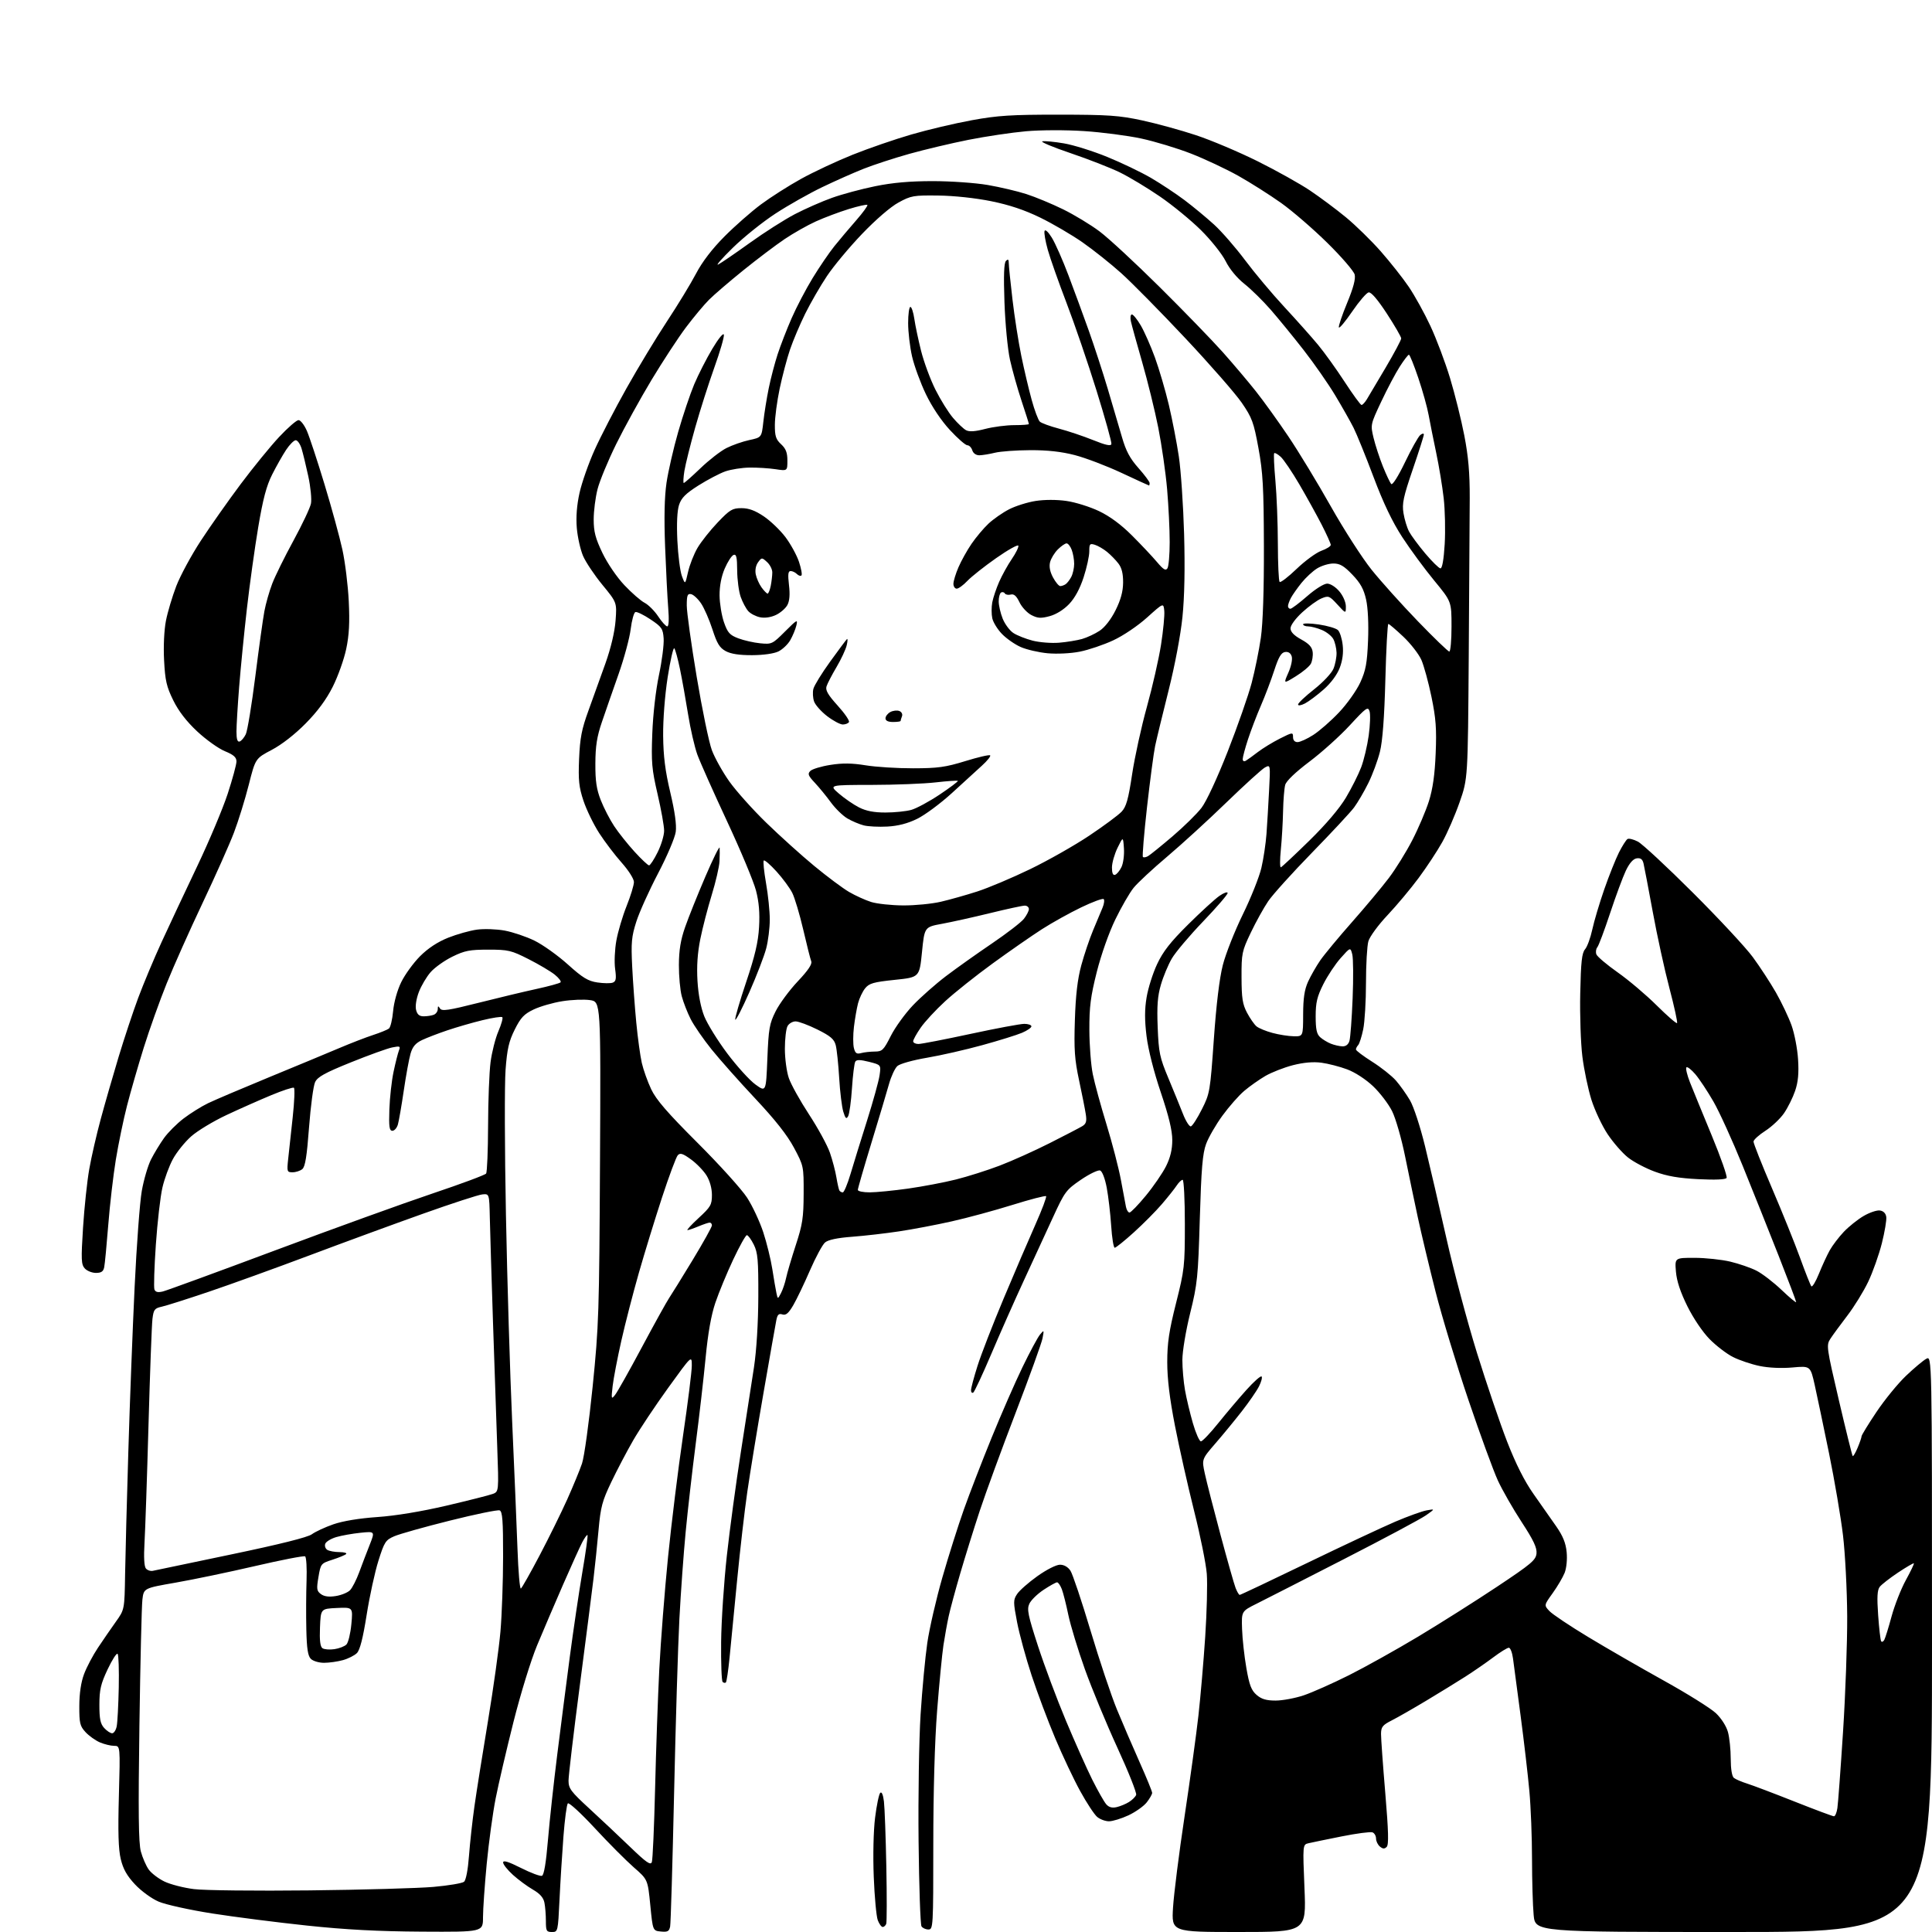 <?xml version="1.0" encoding="UTF-8" standalone="no"?>
<svg 
  version="1.1" 
  xmlns="http://www.w3.org/2000/svg" 
  xmlns:xlink="http://www.w3.org/1999/xlink" 
  xmlns:svg="http://www.w3.org/2000/svg"
  xmlns:rdf="http://www.w3.org/1999/02/22-rdf-syntax-ns#"
  xmlns:cc="http://creativecommons.org/ns#"
  xmlns:dc="http://purl.org/dc/elements/1.1/"
  viewBox="0 0 768 768"
  width="768"
  height="768"
>
<style>svg {background-color: white; }</style>"
<path stroke="none" fill="black" fill-rule="evenodd" d="M167.75,767.86C150.34,767.76 137.43,767.08 122.00,765.44C110.17,764.19 93.19,762.02 84.26,760.62C75.32,759.21 65.78,757.10 63.05,755.92C60.27,754.73 56.14,751.72 53.68,749.09C50.45,745.64 48.95,742.98 48.00,739.01C47.06,735.08 46.86,728.24 47.26,713.81C47.81,694.00 47.81,694.00 45.37,694.00C44.03,694.00 41.49,693.38 39.72,692.63C37.95,691.87 35.38,690.04 34.00,688.55C31.78,686.14 31.50,684.98 31.53,678.15C31.54,673.16 32.20,668.72 33.41,665.48C34.44,662.74 36.92,658.02 38.94,655.00C40.95,651.98 44.15,647.33 46.05,644.67C49.50,639.85 49.50,639.85 49.73,625.67C49.86,617.88 50.44,595.75 51.03,576.50C51.61,557.25 52.73,528.00 53.52,511.50C54.30,495.00 55.58,477.87 56.36,473.43C57.14,468.99 58.79,463.37 60.02,460.93C61.26,458.49 63.58,454.66 65.18,452.42C66.79,450.17 70.30,446.66 72.99,444.61C75.68,442.56 80.05,439.83 82.70,438.55C85.35,437.27 96.29,432.62 107.01,428.20C117.73,423.79 130.25,418.59 134.84,416.64C139.43,414.69 145.51,412.34 148.34,411.42C151.18,410.49 154.00,409.34 154.61,408.86C155.22,408.38 155.97,405.26 156.27,401.94C156.60,398.37 157.92,393.63 159.51,390.39C160.99,387.37 164.36,382.74 167.00,380.09C170.18,376.92 173.95,374.44 178.15,372.76C181.64,371.37 186.80,369.92 189.62,369.54C192.43,369.16 197.38,369.33 200.62,369.92C203.85,370.52 209.20,372.32 212.50,373.94C215.80,375.56 221.74,379.80 225.71,383.37C231.61,388.69 233.74,389.99 237.45,390.54C239.94,390.92 242.70,390.95 243.58,390.61C244.88,390.11 245.06,389.08 244.52,385.15C244.15,382.49 244.37,377.43 245.01,373.91C245.64,370.38 247.47,364.20 249.08,360.17C250.69,356.15 252.00,351.85 252.00,350.62C252.00,349.38 249.86,346.00 247.13,342.94C244.45,339.93 240.43,334.64 238.19,331.18C235.95,327.71 233.15,321.94 231.95,318.35C230.13,312.88 229.85,310.18 230.20,301.66C230.55,293.36 231.23,289.85 233.91,282.50C235.71,277.55 238.76,269.08 240.68,263.68C242.86,257.53 244.36,251.17 244.70,246.68C245.23,239.50 245.23,239.50 239.48,232.50C236.31,228.65 232.85,223.47 231.78,221.00C230.72,218.53 229.60,213.53 229.29,209.90C228.92,205.52 229.29,200.79 230.38,195.89C231.29,191.82 233.99,184.12 236.39,178.79C238.79,173.46 244.50,162.44 249.07,154.30C253.64,146.16 260.87,134.21 265.14,127.74C269.41,121.27 274.61,112.73 276.69,108.76C279.17,104.04 283.09,98.93 287.99,94.00C292.12,89.85 298.65,84.11 302.50,81.25C306.35,78.39 313.55,73.80 318.50,71.07C323.45,68.33 332.67,64.02 338.98,61.49C345.30,58.96 355.77,55.35 362.26,53.47C368.74,51.58 379.55,49.03 386.27,47.80C396.62,45.91 401.96,45.57 421.00,45.58C440.56,45.60 444.87,45.89 454.00,47.86C459.77,49.10 469.43,51.75 475.45,53.75C481.47,55.74 492.49,60.41 499.95,64.11C507.40,67.82 516.76,73.05 520.75,75.73C524.74,78.41 531.15,83.19 534.99,86.35C538.84,89.52 545.07,95.61 548.85,99.89C552.62,104.18 557.64,110.52 559.99,113.99C562.35,117.46 566.23,124.47 568.61,129.58C571.00,134.69 574.51,144.02 576.42,150.32C578.33,156.62 580.88,166.89 582.09,173.14C583.70,181.49 584.27,188.07 584.24,198.00C584.21,205.43 584.04,233.55 583.85,260.50C583.50,309.50 583.50,309.50 580.22,318.88C578.42,324.04 575.32,331.19 573.32,334.75C571.33,338.32 567.10,344.74 563.93,349.01C560.76,353.29 555.18,359.95 551.54,363.81C547.87,367.70 544.48,372.33 543.95,374.17C543.43,375.99 543.00,383.43 543.00,390.69C543.00,397.96 542.50,406.29 541.89,409.20C541.28,412.12 540.38,414.93 539.89,415.45C539.40,415.97 539.00,416.75 539.00,417.18C539.00,417.62 541.90,419.80 545.44,422.04C548.99,424.28 553.23,427.64 554.88,429.51C556.52,431.39 559.04,434.93 560.48,437.38C561.96,439.89 564.57,447.87 566.48,455.67C568.34,463.28 572.19,479.85 575.03,492.50C577.87,505.15 583.30,525.51 587.10,537.74C590.90,549.97 596.31,565.90 599.13,573.14C602.57,581.96 606.02,588.80 609.61,593.90C612.55,598.08 616.61,603.87 618.63,606.76C621.28,610.57 622.43,613.39 622.77,617.00C623.05,619.88 622.71,623.35 621.96,625.24C621.24,627.03 619.11,630.66 617.21,633.30C613.75,638.11 613.75,638.11 615.93,640.43C617.13,641.71 624.05,646.34 631.31,650.72C638.56,655.11 652.12,662.92 661.44,668.10C670.76,673.27 680.04,679.08 682.08,681.00C684.24,683.04 686.24,686.17 686.88,688.50C687.49,690.70 687.99,695.48 687.99,699.13C688.00,703.23 688.48,706.13 689.25,706.75C689.94,707.29 692.30,708.31 694.50,709.00C696.70,709.69 705.17,712.90 713.32,716.13C721.47,719.36 728.53,722.00 729.02,722.00C729.51,722.00 730.13,720.54 730.39,718.75C730.66,716.96 731.67,703.35 732.63,688.50C733.59,673.65 734.34,652.95 734.29,642.50C734.23,632.05 733.48,617.57 732.62,610.31C731.75,603.06 729.26,588.44 727.09,577.81C724.92,567.19 722.36,555.00 721.41,550.72C719.68,542.95 719.68,542.95 712.56,543.59C708.21,543.98 703.13,543.76 699.47,543.00C696.19,542.32 691.44,540.72 688.91,539.45C686.39,538.18 682.20,534.97 679.60,532.33C676.84,529.53 673.16,524.09 670.76,519.26C667.97,513.61 666.52,509.23 666.21,505.49C665.75,500.00 665.75,500.00 673.63,500.01C677.96,500.02 684.33,500.70 687.78,501.51C691.24,502.33 695.94,503.95 698.24,505.12C700.53,506.29 705.02,509.74 708.21,512.78C711.39,515.82 714.00,517.99 714.00,517.60C714.00,517.21 710.87,508.93 707.04,499.20C703.21,489.46 696.76,473.34 692.72,463.37C688.67,453.40 683.45,441.92 681.11,437.87C678.78,433.82 675.55,428.95 673.95,427.06C672.35,425.17 670.74,423.93 670.37,424.29C670.01,424.66 670.64,427.33 671.78,430.23C672.93,433.13 676.82,442.63 680.43,451.35C684.04,460.07 686.70,467.67 686.35,468.24C685.95,468.90 681.88,469.08 675.11,468.74C667.35,468.35 662.71,467.55 657.84,465.76C654.18,464.42 649.37,461.88 647.15,460.12C644.93,458.36 641.29,454.20 639.07,450.87C636.85,447.54 633.94,441.37 632.61,437.16C631.29,432.95 629.67,425.23 629.02,420.00C628.37,414.77 627.98,403.46 628.17,394.85C628.43,382.35 628.82,378.83 630.09,377.35C630.96,376.33 632.25,372.80 632.96,369.50C633.67,366.20 635.81,359.02 637.71,353.55C639.61,348.08 642.25,341.48 643.56,338.87C644.88,336.27 646.41,333.87 646.95,333.53C647.50,333.19 649.35,333.65 651.07,334.54C652.80,335.43 662.63,344.56 672.92,354.83C683.22,365.10 693.94,376.62 696.75,380.44C699.56,384.26 703.70,390.59 705.95,394.52C708.19,398.45 710.99,404.33 712.16,407.58C713.33,410.84 714.50,416.93 714.76,421.13C715.11,426.65 714.79,430.10 713.59,433.63C712.68,436.31 710.70,440.30 709.19,442.50C707.68,444.70 704.34,447.85 701.78,449.50C699.21,451.15 697.08,453.08 697.05,453.79C697.02,454.50 700.32,462.83 704.37,472.29C708.43,481.76 713.46,494.23 715.55,500.00C717.64,505.77 719.66,510.86 720.03,511.31C720.41,511.75 721.77,509.50 723.06,506.31C724.35,503.11 726.28,498.93 727.36,497.00C728.44,495.07 730.94,491.79 732.91,489.70C734.89,487.61 738.43,484.77 740.79,483.39C743.15,482.00 746.07,481.01 747.29,481.19C748.70,481.39 749.62,482.32 749.82,483.75C750.00,484.99 749.20,489.72 748.06,494.25C746.91,498.79 744.48,505.65 742.65,509.50C740.82,513.35 737.07,519.42 734.33,523.00C731.59,526.58 728.57,530.70 727.62,532.16C725.94,534.74 726.04,535.44 730.98,556.61C733.78,568.59 736.25,578.58 736.48,578.81C736.70,579.03 737.58,577.54 738.44,575.49C739.30,573.43 740.00,571.39 740.00,570.94C740.00,570.50 742.65,566.16 745.90,561.32C749.14,556.47 754.43,549.99 757.65,546.92C760.87,543.85 764.51,540.80 765.75,540.13C768.00,538.93 768.00,538.93 768.00,653.46C768.00,768.00 768.00,768.00 689.14,768.00C610.29,768.00 610.29,768.00 609.65,761.25C609.30,757.54 609.01,747.52 609.00,739.00C609.00,730.48 608.53,718.33 607.95,712.00C607.38,705.67 605.81,692.17 604.46,682.00C603.10,671.83 601.75,661.59 601.44,659.25C601.13,656.91 600.38,655.00 599.78,655.00C599.18,655.00 596.39,656.72 593.59,658.83C590.79,660.93 585.80,664.38 582.50,666.49C579.20,668.59 572.23,672.89 567.00,676.02C561.77,679.16 555.59,682.70 553.25,683.88C549.58,685.75 549.00,686.48 548.98,689.27C548.97,691.05 549.73,701.62 550.67,712.76C551.95,727.99 552.09,733.31 551.23,734.17C550.37,735.03 549.70,735.00 548.54,734.04C547.69,733.33 547.00,731.90 547.00,730.85C547.00,729.80 546.36,728.69 545.58,728.39C544.79,728.09 539.28,728.81 533.33,730.00C527.37,731.19 521.45,732.41 520.16,732.71C517.83,733.26 517.83,733.26 518.55,750.63C519.27,768.00 519.27,768.00 492.48,768.00C465.70,768.00 465.70,768.00 466.30,758.25C466.63,752.89 468.69,736.58 470.89,722.00C473.08,707.42 475.56,689.42 476.39,682.00C477.22,674.58 478.44,660.46 479.09,650.64C479.74,640.81 480.02,629.56 479.72,625.64C479.42,621.71 477.14,610.40 474.65,600.50C472.17,590.60 468.76,575.42 467.07,566.78C464.95,555.93 464.00,548.08 464.00,541.48C464.00,533.84 464.71,529.07 467.50,518.00C470.84,504.74 471.00,503.30 471.00,486.55C471.00,476.90 470.60,469.00 470.12,469.00C469.63,469.00 468.56,470.02 467.75,471.26C466.93,472.51 464.29,475.83 461.88,478.64C459.47,481.46 454.45,486.51 450.73,489.88C447.01,493.25 443.58,496.00 443.12,496.00C442.66,496.00 442.02,492.06 441.71,487.25C441.39,482.44 440.60,475.65 439.95,472.17C439.26,468.49 438.16,465.61 437.32,465.29C436.53,464.99 433.10,466.64 429.69,468.96C423.80,472.98 423.26,473.70 418.60,483.84C415.90,489.70 410.68,501.03 407.00,509.01C403.31,516.99 397.48,530.16 394.03,538.28C390.58,546.39 387.36,553.28 386.88,553.58C386.39,553.87 386.00,553.44 386.00,552.61C386.00,551.78 387.16,547.43 388.58,542.95C389.99,538.46 394.68,526.40 398.98,516.15C403.29,505.89 408.96,492.67 411.59,486.77C414.22,480.86 416.13,475.79 415.83,475.50C415.54,475.21 409.51,476.77 402.43,478.98C395.35,481.19 384.51,484.13 378.34,485.51C372.17,486.90 362.74,488.69 357.38,489.49C352.02,490.30 343.64,491.26 338.75,491.63C332.85,492.07 329.22,492.84 327.97,493.90C326.94,494.78 324.24,499.77 321.97,505.00C319.71,510.23 316.73,516.43 315.36,518.80C313.46,522.06 312.42,522.95 311.02,522.51C309.60,522.05 309.05,522.56 308.62,524.71C308.31,526.24 306.02,539.20 303.54,553.50C301.05,567.80 298.14,585.58 297.07,593.00C295.99,600.42 294.18,616.17 293.03,628.00C291.89,639.83 290.53,653.72 290.02,658.87C289.51,664.02 288.85,668.49 288.55,668.79C288.25,669.09 287.66,668.99 287.25,668.58C286.84,668.17 286.57,661.00 286.66,652.66C286.75,644.32 287.77,628.95 288.92,618.50C290.07,608.05 292.59,589.38 294.53,577.00C296.47,564.62 298.81,549.55 299.72,543.50C300.73,536.77 301.40,525.90 301.44,515.50C301.49,500.84 301.24,497.98 299.64,494.75C298.61,492.69 297.38,491.00 296.89,491.00C296.41,491.00 293.96,495.39 291.44,500.75C288.92,506.11 285.74,513.81 284.37,517.85C282.70,522.78 281.42,530.00 280.48,539.85C279.71,547.91 277.94,563.27 276.55,574.00C275.17,584.73 273.37,600.48 272.56,609.00C271.74,617.52 270.62,633.05 270.07,643.50C269.52,653.95 268.57,685.23 267.96,713.00C267.34,740.77 266.64,764.54 266.39,765.81C266.01,767.74 265.40,768.07 262.72,767.81C259.50,767.50 259.50,767.50 258.50,757.32C257.50,747.14 257.50,747.14 251.92,742.28C248.86,739.60 241.89,732.60 236.45,726.73C231.01,720.85 226.18,716.42 225.73,716.87C225.28,717.32 224.49,723.27 223.97,730.09C223.45,736.92 222.74,748.24 222.41,755.25C221.80,767.87 221.77,768.00 219.40,768.00C217.23,768.00 217.00,767.58 217.00,763.62C217.00,761.22 216.74,757.95 216.42,756.35C216.02,754.33 214.63,752.76 211.84,751.15C209.64,749.88 206.07,747.25 203.92,745.31C201.76,743.36 200.00,741.14 200.00,740.37C200.00,739.38 202.07,740.02 207.11,742.55C211.01,744.52 214.77,745.92 215.44,745.66C216.25,745.35 217.07,740.44 217.83,731.34C218.47,723.73 220.13,708.50 221.51,697.50C222.89,686.50 225.14,668.95 226.52,658.50C227.90,648.05 230.13,633.00 231.48,625.05C232.84,617.11 233.76,610.43 233.54,610.21C233.33,609.99 232.37,611.32 231.41,613.16C230.46,615.00 227.03,622.58 223.79,630.00C220.55,637.42 215.93,648.23 213.52,654.02C211.05,659.95 206.95,673.25 204.11,684.52C201.34,695.51 198.15,709.20 197.02,714.95C195.89,720.70 194.30,732.36 193.48,740.87C192.67,749.37 192.00,758.95 192.00,762.16C192.00,768.00 192.00,768.00 167.75,767.86zM369.06,767.00C367.99,767.00 366.75,766.44 366.31,765.75C365.86,765.06 365.34,749.88 365.15,732.00C364.96,714.12 365.32,691.40 365.95,681.50C366.58,671.60 367.78,658.80 368.62,653.05C369.46,647.31 372.15,635.61 374.61,627.05C377.06,618.50 380.92,606.33 383.17,600.00C385.42,593.67 390.38,580.85 394.19,571.50C398.00,562.15 403.51,549.55 406.44,543.50C409.37,537.45 412.51,531.60 413.43,530.50C415.03,528.57 415.07,528.63 414.42,532.00C414.05,533.92 409.26,547.20 403.77,561.50C398.28,575.80 391.86,593.35 389.49,600.50C387.13,607.65 383.63,618.90 381.70,625.50C379.77,632.10 377.70,639.75 377.11,642.50C376.51,645.25 375.58,650.42 375.03,654.00C374.49,657.58 373.36,669.27 372.52,680.00C371.57,692.14 371.00,712.23 371.00,733.25C371.00,765.99 370.94,767.00 369.06,767.00zM350.89,766.00C350.37,766.00 349.49,764.79 348.93,763.31C348.37,761.83 347.64,754.07 347.33,746.06C346.99,737.56 347.21,727.78 347.86,722.56C348.47,717.65 349.39,713.21 349.91,712.69C350.49,712.11 351.05,713.42 351.38,716.13C351.67,718.53 352.10,730.17 352.33,742.00C352.56,753.83 352.54,764.06 352.29,764.75C352.04,765.44 351.41,766.00 350.89,766.00zM123.00,751.46C144.18,751.23 166.38,750.60 172.34,750.07C178.30,749.54 183.75,748.62 184.46,748.03C185.23,747.39 186.02,743.26 186.43,737.73C186.81,732.66 187.78,723.77 188.60,718.00C189.42,712.23 191.85,696.92 194.00,684.00C196.14,671.08 198.37,655.10 198.94,648.50C199.51,641.90 199.98,628.50 199.99,618.72C200.00,604.42 199.73,600.83 198.61,600.40C197.84,600.11 188.95,601.93 178.86,604.46C168.76,606.98 158.81,609.78 156.74,610.68C153.27,612.19 152.80,612.91 150.44,620.39C149.03,624.84 146.92,634.53 145.75,641.93C144.28,651.21 143.08,655.92 141.87,657.13C140.92,658.08 138.41,659.35 136.31,659.93C134.22,660.51 130.84,660.99 128.82,660.99C126.80,661.00 124.44,660.29 123.57,659.43C122.38,658.24 121.94,655.37 121.77,647.68C121.64,642.08 121.68,633.39 121.86,628.36C122.03,623.34 121.78,618.98 121.28,618.68C120.79,618.37 111.87,620.10 101.45,622.52C91.03,624.94 76.79,627.91 69.82,629.12C57.14,631.33 57.14,631.33 56.60,635.92C56.31,638.44 55.77,660.98 55.42,686.00C54.93,720.33 55.07,732.60 55.99,735.99C56.66,738.46 58.06,741.68 59.11,743.16C60.16,744.63 62.96,746.77 65.35,747.93C67.73,749.08 73.01,750.44 77.09,750.95C81.16,751.47 101.82,751.70 123.00,751.46zM259.12,740.20C259.46,739.27 260.04,726.12 260.41,711.00C260.77,695.88 261.53,674.50 262.08,663.50C262.64,652.50 264.20,632.48 265.55,619.00C266.91,605.52 269.58,583.82 271.51,570.76C273.43,557.71 275.00,545.15 275.00,542.86C275.00,538.70 275.00,538.70 265.64,551.65C260.50,558.77 254.23,568.17 251.71,572.55C249.19,576.92 245.27,584.38 243.00,589.13C239.39,596.66 238.75,599.07 237.94,608.13C237.43,613.83 236.53,622.55 235.93,627.50C235.34,632.45 232.86,651.76 230.43,670.41C227.99,689.06 226.00,705.89 226.00,707.82C226.00,710.94 226.92,712.18 234.25,718.91C238.79,723.08 246.10,729.96 250.50,734.20C256.92,740.39 258.61,741.57 259.12,740.20zM440.86,723.99C439.41,724.00 437.29,723.21 436.14,722.25C435.00,721.29 431.96,716.67 429.40,712.00C426.83,707.33 422.36,697.88 419.47,691.00C416.57,684.12 412.35,672.89 410.09,666.02C407.83,659.16 405.23,649.64 404.31,644.87C402.76,636.78 402.76,636.01 404.31,633.66C405.22,632.27 408.84,629.07 412.36,626.56C416.01,623.96 419.87,622.00 421.35,622.00C423.00,622.00 424.53,622.89 425.53,624.40C426.39,625.72 429.98,636.41 433.49,648.15C437.00,659.89 441.72,674.00 443.98,679.50C446.25,685.00 450.33,694.49 453.05,700.58C455.77,706.67 458.00,712.12 458.00,712.69C458.00,713.26 457.02,714.97 455.83,716.49C454.63,718.01 451.37,720.31 448.58,721.62C445.79,722.92 442.31,723.98 440.86,723.99zM443.89,718.36C445.33,718.03 447.54,717.11 448.80,716.32C450.07,715.53 451.35,714.26 451.64,713.50C451.93,712.74 448.59,704.33 444.21,694.81C439.83,685.29 434.00,671.20 431.24,663.50C428.49,655.80 425.55,646.12 424.69,642.00C423.84,637.88 422.67,633.26 422.10,631.75C421.52,630.24 420.67,629.00 420.20,629.00C419.73,629.00 417.32,630.34 414.84,631.98C412.36,633.62 409.81,636.12 409.17,637.54C408.16,639.75 408.64,642.09 412.61,654.30C415.15,662.11 420.14,675.45 423.70,683.94C427.26,692.43 431.98,703.01 434.19,707.44C436.41,711.87 438.91,716.28 439.75,717.23C440.80,718.43 442.09,718.78 443.89,718.36zM44.58,689.00C45.27,689.00 46.09,687.76 46.39,686.25C46.70,684.74 47.06,677.79 47.21,670.82C47.35,663.84 47.15,657.81 46.75,657.42C46.36,657.02 44.57,659.81 42.78,663.60C40.06,669.36 39.52,671.68 39.51,677.64C39.50,683.27 39.90,685.23 41.40,686.89C42.45,688.05 43.88,689.00 44.58,689.00zM507.09,676.00C509.82,676.00 514.86,675.06 518.28,673.91C521.70,672.75 529.77,669.16 536.22,665.93C542.66,662.70 555.04,655.79 563.72,650.59C572.40,645.38 586.48,636.48 595.00,630.81C608.76,621.66 610.53,620.16 610.79,617.50C611.00,615.23 609.57,612.21 604.86,605.01C601.45,599.79 597.20,592.37 595.42,588.51C593.65,584.66 588.38,570.25 583.72,556.50C579.06,542.75 573.18,523.40 570.67,513.50C568.15,503.60 564.98,490.32 563.62,484.00C562.26,477.68 559.98,466.73 558.55,459.68C557.12,452.60 554.80,444.53 553.37,441.68C551.94,438.83 548.55,434.38 545.83,431.80C542.91,429.03 538.68,426.28 535.52,425.09C532.58,423.99 527.96,422.80 525.27,422.44C522.02,422.01 518.20,422.35 513.96,423.43C510.43,424.34 505.51,426.26 503.02,427.70C500.54,429.15 496.75,431.82 494.61,433.64C492.46,435.45 488.57,439.88 485.95,443.47C483.33,447.06 480.40,452.14 479.44,454.75C478.04,458.55 477.54,464.52 476.94,484.50C476.26,507.70 475.98,510.40 473.11,522.00C471.39,528.95 470.02,537.19 470.01,540.57C470.01,543.90 470.47,549.30 471.05,552.57C471.62,555.83 473.04,561.76 474.19,565.75C475.35,569.74 476.79,572.98 477.40,572.96C478.00,572.94 481.11,569.68 484.29,565.71C487.48,561.75 492.51,555.80 495.47,552.51C498.43,549.21 501.14,546.81 501.50,547.17C501.86,547.52 501.38,549.32 500.44,551.16C499.50,553.00 496.44,557.42 493.65,561.00C490.86,564.58 486.13,570.33 483.14,573.78C477.70,580.07 477.70,580.07 478.94,585.78C479.62,588.93 482.41,599.83 485.14,610.00C487.87,620.17 490.58,629.74 491.17,631.25C491.76,632.76 492.50,634.00 492.80,634.00C493.11,634.00 505.10,628.33 519.43,621.40C533.77,614.47 549.60,607.05 554.62,604.90C559.63,602.76 565.26,600.73 567.12,600.39C570.50,599.79 570.50,599.79 566.83,602.37C564.82,603.79 550.19,611.61 534.33,619.73C518.48,627.86 502.80,635.86 499.50,637.51C493.50,640.50 493.50,640.50 493.74,647.57C493.87,651.46 494.64,658.44 495.45,663.07C496.63,669.86 497.42,671.94 499.51,673.75C501.46,675.43 503.36,676.00 507.09,676.00zM132.93,655.57C134.82,655.29 136.96,654.46 137.70,653.73C138.44,652.99 139.32,649.35 139.67,645.64C140.30,638.90 140.30,638.90 133.90,639.20C127.50,639.50 127.50,639.50 127.20,646.91C126.99,652.15 127.29,654.58 128.20,655.20C128.92,655.68 131.04,655.85 132.93,655.57zM749.03,651.88C749.44,651.12 750.75,646.90 751.94,642.50C753.14,638.10 755.68,631.63 757.60,628.13C759.52,624.63 760.96,621.62 760.79,621.45C760.62,621.29 757.78,622.94 754.49,625.13C751.20,627.33 747.92,629.88 747.21,630.81C746.24,632.07 746.09,634.91 746.59,642.00C746.96,647.22 747.49,651.90 747.77,652.38C748.05,652.86 748.61,652.64 749.03,651.88zM133.50,634.45C135.70,634.10 138.24,633.06 139.13,632.15C140.03,631.24 141.68,628.02 142.79,625.00C143.90,621.98 145.77,617.07 146.95,614.11C149.08,608.71 149.08,608.71 143.29,609.30C140.11,609.63 135.79,610.39 133.69,611.01C131.60,611.62 129.62,612.82 129.30,613.66C128.97,614.51 129.34,615.60 130.10,616.09C130.87,616.57 133.04,616.98 134.92,616.98C136.80,616.99 138.00,617.34 137.59,617.75C137.19,618.16 134.75,619.17 132.18,620.00C127.57,621.48 127.49,621.58 126.59,626.89C125.78,631.67 125.89,632.45 127.59,633.69C128.89,634.64 130.77,634.89 133.50,634.45zM207.06,631.47C207.48,631.20 210.83,625.29 214.49,618.32C218.16,611.36 223.09,601.35 225.46,596.08C227.82,590.81 230.48,584.37 231.36,581.76C232.25,579.16 234.14,565.43 235.58,551.26C238.04,526.97 238.20,521.87 238.51,461.85C238.83,398.20 238.83,398.20 234.55,397.56C232.20,397.21 227.23,397.40 223.51,398.00C219.79,398.59 214.67,400.07 212.12,401.29C208.31,403.11 206.99,404.51 204.62,409.26C202.29,413.93 201.59,416.97 200.97,425.26C200.54,430.89 200.61,456.88 201.12,483.00C201.62,509.12 202.74,546.02 203.59,565.00C204.44,583.98 205.39,606.80 205.71,615.72C206.02,624.65 206.63,631.73 207.06,631.47zM60.79,624.42C61.73,624.22 75.76,621.28 91.96,617.90C111.17,613.89 122.30,611.11 123.96,609.90C125.36,608.87 129.20,607.09 132.50,605.94C136.27,604.63 142.78,603.55 150.00,603.05C157.22,602.55 167.45,600.86 177.48,598.52C186.26,596.46 194.54,594.37 195.87,593.86C198.29,592.94 198.29,592.94 197.66,575.22C197.31,565.47 196.55,543.10 195.97,525.50C195.39,507.90 194.83,489.23 194.71,484.00C194.50,474.50 194.50,474.50 191.69,474.80C190.14,474.96 179.56,478.41 168.19,482.46C156.81,486.51 136.47,493.97 123.00,499.04C109.53,504.10 91.53,510.61 83.00,513.49C74.47,516.37 66.06,519.05 64.30,519.43C61.44,520.06 61.05,520.58 60.60,524.32C60.32,526.62 59.62,545.60 59.03,566.50C58.45,587.40 57.73,608.48 57.44,613.35C57.11,618.98 57.31,622.66 57.99,623.49C58.59,624.21 59.84,624.63 60.79,624.42zM244.50,554.50C245.38,553.40 250.19,544.85 255.18,535.50C260.18,526.15 265.04,517.38 265.98,516.00C266.91,514.62 271.13,507.82 275.34,500.87C279.55,493.92 283.00,487.73 283.00,487.12C283.00,486.50 282.60,486.00 282.12,486.00C281.64,486.00 279.63,486.68 277.65,487.50C275.68,488.32 273.71,489.00 273.28,488.99C272.85,488.99 274.86,486.81 277.75,484.15C282.51,479.76 283.00,478.92 283.00,475.02C283.00,472.39 282.18,469.40 280.86,467.27C279.68,465.37 276.90,462.49 274.67,460.88C271.42,458.52 270.39,458.20 269.43,459.22C268.78,459.93 265.96,467.48 263.17,476.00C260.38,484.52 256.23,498.02 253.95,506.00C251.67,513.98 248.53,526.12 246.98,533.00C245.43,539.88 243.88,547.98 243.53,551.00C242.95,556.15 243.01,556.37 244.50,554.50zM310.47,514.00C311.18,512.62 312.09,509.93 312.49,508.00C312.89,506.07 314.62,500.23 316.32,495.00C319.02,486.76 319.43,484.04 319.46,474.50C319.50,463.60 319.46,463.43 315.61,456.22C312.94,451.22 308.14,445.13 300.24,436.72C293.93,430.00 286.10,421.18 282.84,417.13C279.58,413.07 275.85,407.67 274.56,405.11C273.26,402.56 271.67,398.48 271.02,396.06C270.36,393.63 269.85,388.01 269.87,383.57C269.90,377.66 270.56,373.63 272.36,368.50C273.70,364.65 277.31,355.65 280.38,348.50C283.45,341.35 286.01,336.18 286.07,337.00C286.14,337.82 286.11,340.26 286.01,342.41C285.91,344.57 284.52,350.56 282.93,355.73C281.34,360.91 279.29,368.79 278.39,373.26C277.27,378.80 276.91,384.09 277.26,389.94C277.58,395.34 278.58,400.53 279.96,404.00C281.17,407.02 285.28,413.67 289.11,418.77C292.93,423.86 297.96,429.41 300.28,431.09C304.50,434.15 304.50,434.15 305.04,420.83C305.52,408.88 305.86,406.93 308.33,402.00C309.85,398.98 313.80,393.63 317.10,390.13C321.25,385.74 322.92,383.25 322.48,382.13C322.13,381.23 320.69,375.55 319.29,369.50C317.88,363.45 315.92,356.89 314.93,354.92C313.94,352.95 311.12,349.13 308.66,346.42C306.21,343.71 303.93,341.76 303.61,342.07C303.29,342.38 303.70,346.43 304.51,351.07C305.33,355.71 306.00,362.22 306.00,365.54C306.00,368.86 305.36,374.04 304.57,377.04C303.78,380.04 300.77,387.87 297.88,394.42C294.98,400.98 292.46,405.89 292.27,405.32C292.09,404.76 294.04,398.04 296.61,390.40C300.12,379.95 301.40,374.52 301.74,368.50C302.07,362.92 301.70,358.54 300.52,354.00C299.59,350.43 294.42,338.05 289.03,326.50C283.64,314.95 278.32,303.02 277.21,299.98C276.11,296.94 274.45,289.74 273.53,283.98C272.61,278.22 271.16,270.12 270.31,266.00C269.46,261.88 268.44,258.15 268.04,257.71C267.65,257.28 266.47,262.46 265.41,269.21C264.29,276.44 263.55,286.03 263.61,292.50C263.70,300.69 264.42,306.44 266.45,315.00C268.26,322.65 268.99,327.90 268.62,330.67C268.31,332.98 265.17,340.37 261.60,347.17C258.05,353.95 254.15,362.59 252.95,366.36C251.04,372.32 250.83,374.67 251.31,384.36C251.62,390.49 252.35,400.45 252.93,406.50C253.51,412.55 254.50,419.75 255.12,422.50C255.75,425.25 257.43,429.98 258.86,433.00C260.83,437.16 265.32,442.35 277.27,454.28C285.97,462.96 294.83,472.77 296.98,476.09C299.12,479.40 302.01,485.58 303.40,489.81C304.79,494.04 306.41,500.65 307.01,504.50C307.61,508.35 308.34,512.62 308.64,514.00C309.17,516.50 309.17,516.50 310.47,514.00zM64.73,513.38C66.25,513.01 86.40,505.64 109.50,497.00C132.60,488.36 160.72,478.20 172.00,474.41C183.28,470.62 192.83,467.07 193.23,466.51C193.64,465.96 193.99,457.40 194.02,447.50C194.04,437.60 194.49,426.24 195.00,422.25C195.52,418.26 196.92,412.73 198.11,409.97C199.30,407.20 200.01,404.67 199.68,404.35C199.36,404.03 195.81,404.56 191.80,405.54C187.78,406.51 181.50,408.33 177.84,409.57C174.18,410.80 169.64,412.55 167.74,413.45C165.20,414.66 164.00,416.07 163.21,418.80C162.61,420.83 161.40,427.45 160.51,433.50C159.62,439.55 158.56,445.62 158.17,447.00C157.77,448.38 156.79,449.50 155.98,449.50C154.77,449.50 154.55,447.96 154.78,441.04C154.94,436.38 155.68,429.63 156.45,426.04C157.21,422.44 158.17,418.64 158.58,417.59C159.26,415.87 159.00,415.75 155.92,416.37C154.04,416.74 146.65,419.41 139.51,422.29C129.17,426.46 126.25,428.07 125.26,430.15C124.57,431.59 123.49,439.68 122.85,448.13C121.98,459.73 121.32,463.81 120.16,464.75C119.31,465.44 117.57,466.00 116.30,466.00C114.10,466.00 114.01,465.74 114.55,460.75C114.87,457.86 115.68,450.41 116.35,444.18C117.03,437.95 117.24,432.65 116.83,432.39C116.41,432.14 112.34,433.47 107.78,435.37C103.23,437.26 95.22,440.81 90.00,443.26C84.78,445.71 78.46,449.53 75.97,451.75C73.47,453.97 70.22,458.02 68.74,460.74C67.26,463.46 65.37,468.57 64.56,472.10C63.74,475.62 62.57,485.84 61.95,494.80C61.33,503.77 61.08,511.77 61.39,512.58C61.79,513.63 62.75,513.86 64.73,513.38zM38.14,506.00C36.58,506.00 34.58,505.20 33.70,504.22C32.28,502.65 32.20,500.72 33.01,487.97C33.52,480.01 34.63,469.56 35.48,464.74C36.32,459.93 38.39,450.93 40.07,444.74C41.74,438.56 44.93,427.51 47.13,420.19C49.34,412.87 52.85,402.29 54.93,396.69C57.02,391.09 61.20,381.10 64.23,374.50C67.26,367.90 73.63,354.35 78.37,344.39C83.11,334.43 88.57,321.47 90.50,315.58C92.42,309.70 94.00,303.90 94.00,302.69C93.99,301.03 92.88,300.04 89.37,298.60C86.83,297.55 81.89,294.02 78.39,290.75C74.12,286.76 70.98,282.68 68.87,278.39C66.21,272.98 65.64,270.53 65.23,262.52C64.93,256.96 65.24,250.46 65.96,246.77C66.63,243.32 68.49,237.11 70.08,232.96C71.68,228.81 76.06,220.71 79.82,214.96C83.58,209.21 90.71,199.08 95.67,192.45C100.63,185.83 107.51,177.39 110.96,173.70C114.41,170.02 117.88,167.00 118.67,167.00C119.46,167.00 120.95,168.91 121.98,171.25C123.00,173.59 126.16,183.15 128.99,192.50C131.83,201.85 135.03,213.55 136.11,218.50C137.19,223.45 138.33,232.68 138.64,239.00C139.05,247.48 138.79,252.47 137.62,258.00C136.75,262.12 134.34,268.88 132.27,273.00C129.72,278.08 126.24,282.79 121.50,287.59C117.23,291.92 111.98,296.01 108.02,298.09C101.54,301.50 101.54,301.50 98.88,312.00C97.42,317.77 94.77,326.32 92.99,331.00C91.21,335.68 85.59,348.27 80.51,359.00C75.43,369.73 69.00,384.12 66.23,391.00C63.46,397.88 59.36,409.35 57.13,416.50C54.90,423.65 51.91,434.00 50.50,439.50C49.08,445.00 47.08,454.68 46.04,461.00C45.01,467.32 43.65,479.02 43.03,487.00C42.40,494.98 41.68,502.51 41.42,503.75C41.08,505.44 40.26,506.00 38.14,506.00zM449.00,482.00C449.52,482.00 452.45,478.98 455.50,475.28C458.54,471.59 462.15,466.32 463.52,463.59C465.24,460.13 466.00,456.95 466.00,453.19C466.00,449.41 464.63,443.71 461.43,434.23C458.67,426.07 456.42,417.19 455.77,411.89C454.99,405.54 454.99,401.25 455.79,396.47C456.39,392.82 458.27,386.88 459.97,383.26C462.31,378.25 465.27,374.47 472.28,367.52C477.35,362.49 482.96,357.36 484.75,356.12C486.54,354.88 488.00,354.38 488.00,355.00C488.00,355.63 483.60,360.72 478.23,366.32C472.86,371.92 467.28,378.53 465.83,381.01C464.38,383.49 462.42,388.18 461.48,391.43C460.15,395.98 459.86,399.87 460.20,408.42C460.60,418.43 461.01,420.37 464.41,428.50C466.48,433.45 469.10,439.88 470.24,442.78C471.38,445.69 472.80,447.92 473.40,447.75C474.01,447.57 475.97,444.52 477.76,440.96C480.93,434.69 481.06,433.88 482.52,413.13C483.49,399.30 484.75,388.89 486.09,383.63C487.23,379.16 490.81,370.10 494.04,363.50C497.27,356.90 500.60,348.56 501.43,344.96C502.27,341.36 503.17,335.28 503.45,331.46C503.73,327.63 504.19,319.87 504.48,314.21C505.02,303.92 505.02,303.92 502.84,305.08C501.65,305.72 494.78,311.96 487.58,318.93C480.39,325.91 469.77,335.61 464.00,340.49C458.23,345.36 452.20,350.96 450.62,352.93C449.03,354.89 445.77,360.55 443.36,365.50C440.82,370.73 437.73,379.47 435.99,386.36C433.54,396.09 433.01,400.21 433.04,409.36C433.06,415.49 433.67,423.43 434.40,427.00C435.12,430.57 437.58,439.57 439.86,446.99C442.13,454.41 444.70,464.31 445.57,468.99C446.43,473.67 447.34,478.51 447.59,479.75C447.84,480.99 448.47,482.00 449.00,482.00zM335.02,474.00C335.51,474.00 336.88,470.74 338.07,466.75C339.25,462.76 342.21,453.20 344.65,445.50C347.08,437.80 349.34,429.65 349.65,427.40C350.23,423.30 350.23,423.30 345.46,422.09C341.93,421.21 340.50,421.19 339.99,422.02C339.61,422.64 339.01,427.41 338.67,432.62C338.33,437.83 337.64,442.81 337.15,443.70C336.43,444.99 336.05,444.64 335.22,441.90C334.65,440.03 333.91,434.00 333.59,428.50C333.26,423.00 332.65,417.15 332.22,415.50C331.60,413.09 330.17,411.86 324.97,409.27C321.41,407.50 317.50,406.04 316.29,406.02C315.07,406.01 313.60,406.87 313.04,407.93C312.47,409.00 312.00,413.03 312.00,416.90C312.00,420.77 312.70,426.00 313.56,428.52C314.41,431.04 318.03,437.55 321.59,442.99C325.15,448.42 328.89,455.28 329.91,458.24C330.93,461.19 332.09,465.61 332.49,468.06C332.90,470.50 333.43,472.84 333.67,473.25C333.92,473.66 334.52,474.00 335.02,474.00zM345.75,473.98C348.36,473.97 355.23,473.29 361.00,472.48C366.77,471.66 375.32,470.04 379.99,468.87C384.67,467.70 392.49,465.22 397.39,463.35C402.29,461.48 411.23,457.46 417.27,454.41C423.31,451.36 429.13,448.33 430.21,447.68C431.75,446.75 432.05,445.76 431.63,443.00C431.34,441.07 430.14,435.00 428.96,429.50C427.17,421.13 426.90,417.21 427.28,405.50C427.59,395.62 428.34,389.22 429.82,383.76C430.97,379.50 433.10,373.20 434.54,369.76C435.99,366.32 437.67,362.28 438.29,360.79C438.91,359.30 439.11,357.77 438.73,357.40C438.36,357.03 434.33,358.51 429.78,360.70C425.23,362.89 418.19,366.80 414.15,369.40C410.10,372.00 401.33,378.09 394.65,382.95C387.97,387.80 379.45,394.58 375.72,398.01C371.98,401.44 367.60,406.18 365.97,408.55C364.33,410.92 363.00,413.34 363.00,413.93C363.00,414.52 363.94,415.00 365.09,415.00C366.24,415.00 375.54,413.20 385.75,411.00C395.95,408.80 405.59,407.00 407.15,407.00C408.72,407.00 410.00,407.44 410.00,407.99C410.00,408.53 408.31,409.69 406.25,410.56C404.19,411.44 397.10,413.64 390.49,415.46C383.89,417.28 373.99,419.54 368.49,420.47C362.93,421.41 357.71,422.87 356.73,423.76C355.75,424.63 354.25,427.86 353.39,430.93C352.54,433.99 349.40,444.49 346.42,454.25C343.44,464.01 341.00,472.45 341.00,473.00C341.00,473.55 343.14,473.99 345.75,473.98zM342.30,418.62C343.51,418.29 345.96,418.02 347.74,418.01C350.69,418.00 351.24,417.47 354.10,411.81C355.81,408.41 359.76,402.95 362.86,399.68C365.96,396.42 371.88,391.19 376.00,388.06C380.12,384.93 388.34,379.09 394.26,375.08C400.17,371.07 405.91,366.66 407.01,365.26C408.10,363.87 409.00,362.12 409.00,361.37C409.00,360.61 408.26,360.00 407.36,360.00C406.46,360.00 400.27,361.34 393.61,362.97C386.95,364.60 378.35,366.51 374.50,367.22C367.50,368.50 367.50,368.50 366.50,378.49C365.50,388.49 365.50,388.49 355.65,389.51C347.23,390.39 345.52,390.88 343.91,392.86C342.87,394.14 341.60,396.83 341.08,398.84C340.56,400.86 339.83,405.08 339.45,408.23C339.08,411.38 339.07,415.14 339.43,416.59C339.96,418.70 340.52,419.09 342.30,418.62zM533.63,415.94C535.01,415.98 536.00,415.21 536.43,413.75C536.80,412.51 537.37,404.92 537.69,396.88C538.02,388.84 537.95,380.96 537.55,379.38C536.81,376.50 536.81,376.50 532.94,380.84C530.81,383.23 527.70,387.92 526.03,391.25C523.56,396.19 523.00,398.56 523.00,404.00C523.00,409.13 523.41,411.06 524.77,412.29C525.74,413.17 527.66,414.34 529.02,414.88C530.38,415.43 532.46,415.90 533.63,415.94zM514.25,411.93C518.00,412.00 518.00,412.00 518.02,403.25C518.04,396.78 518.55,393.39 519.97,390.25C521.03,387.92 523.22,384.09 524.83,381.75C526.45,379.41 532.14,372.55 537.48,366.50C542.82,360.45 549.40,352.57 552.10,349.00C554.80,345.43 558.99,338.68 561.40,334.00C563.82,329.32 566.79,322.35 568.01,318.50C569.56,313.56 570.36,307.97 570.70,299.50C571.11,289.71 570.80,285.57 569.03,277.00C567.84,271.23 566.03,264.62 565.02,262.32C564.00,260.02 560.77,255.86 557.84,253.09C554.90,250.31 552.23,248.03 551.89,248.02C551.56,248.01 551.02,258.01 550.70,270.25C550.30,285.18 549.60,294.58 548.55,298.81C547.69,302.28 545.61,307.91 543.92,311.31C542.24,314.72 539.68,319.07 538.25,321.00C536.81,322.93 529.27,331.02 521.49,339.00C513.71,346.98 505.89,355.64 504.12,358.26C502.35,360.87 499.23,366.50 497.20,370.76C493.69,378.11 493.50,379.00 493.53,388.50C493.55,396.76 493.93,399.21 495.71,402.57C496.89,404.80 498.59,407.24 499.48,407.99C500.38,408.73 503.22,409.91 505.81,410.60C508.39,411.30 512.19,411.90 514.25,411.93zM666.65,406.69C666.92,406.41 665.56,400.18 663.63,392.84C661.69,385.50 658.71,371.85 657.00,362.50C655.28,353.15 653.63,344.46 653.32,343.20C652.92,341.55 652.15,340.98 650.63,341.20C649.23,341.40 647.75,343.07 646.31,346.07C645.11,348.59 642.29,356.21 640.04,363.00C637.79,369.79 635.51,375.89 634.96,376.55C634.41,377.21 634.25,378.48 634.59,379.38C634.94,380.28 638.77,383.52 643.10,386.57C647.43,389.62 654.39,395.51 658.56,399.66C662.73,403.80 666.37,406.96 666.65,406.69zM168.44,404.00C169.76,404.00 171.55,403.73 172.42,403.39C173.29,403.06 174.01,402.05 174.02,401.14C174.03,399.81 174.20,399.76 174.91,400.89C175.64,402.04 178.23,401.66 190.15,398.65C198.04,396.66 208.47,394.16 213.32,393.11C218.18,392.05 222.45,390.88 222.82,390.50C223.20,390.13 222.15,388.74 220.50,387.42C218.85,386.10 214.17,383.33 210.09,381.26C203.23,377.78 202.05,377.50 194.09,377.50C186.71,377.50 184.70,377.89 179.82,380.29C176.69,381.82 172.81,384.59 171.19,386.43C169.57,388.28 167.46,391.84 166.50,394.35C165.48,397.03 165.02,399.96 165.40,401.46C165.86,403.30 166.70,404.00 168.44,404.00zM359.00,359.92C363.68,359.95 370.43,359.29 374.00,358.46C377.57,357.63 384.10,355.79 388.50,354.37C392.90,352.95 402.35,348.96 409.50,345.50C416.65,342.04 427.23,336.04 433.01,332.17C438.80,328.30 444.57,324.02 445.85,322.66C447.71,320.68 448.52,317.80 450.03,307.82C451.05,301.01 453.70,288.93 455.91,280.97C458.12,273.01 460.65,261.90 461.53,256.27C462.41,250.65 462.99,244.60 462.82,242.83C462.50,239.60 462.50,239.60 456.00,245.45C452.28,248.80 446.51,252.70 442.50,254.56C438.65,256.35 432.67,258.37 429.20,259.05C425.57,259.76 420.15,260.02 416.42,259.68C412.86,259.34 408.05,258.22 405.72,257.19C403.40,256.16 400.06,253.83 398.30,252.01C396.54,250.20 394.81,247.40 394.45,245.78C394.10,244.17 394.09,241.32 394.44,239.46C394.79,237.61 396.02,233.93 397.18,231.29C398.34,228.66 400.60,224.57 402.21,222.22C403.83,219.86 404.99,217.48 404.81,216.92C404.62,216.37 400.65,218.59 395.99,221.86C391.32,225.13 386.18,229.20 384.56,230.90C382.95,232.61 381.04,234.00 380.31,234.00C379.59,234.00 379.00,233.14 379.00,232.08C379.00,231.03 379.89,228.08 380.99,225.53C382.08,222.99 384.41,218.79 386.18,216.20C387.94,213.62 390.98,210.00 392.94,208.16C394.90,206.33 398.60,203.75 401.16,202.44C403.73,201.13 408.45,199.64 411.66,199.14C415.17,198.59 420.05,198.58 423.89,199.13C427.40,199.62 433.24,201.45 436.86,203.17C441.22,205.25 445.68,208.55 450.03,212.91C453.65,216.53 458.10,221.25 459.91,223.40C462.48,226.44 463.39,226.99 464.08,225.90C464.57,225.13 464.97,220.45 464.97,215.50C464.98,210.55 464.51,201.10 463.95,194.50C463.38,187.90 461.79,176.88 460.43,170.00C459.06,163.12 456.18,151.43 454.04,144.00C451.90,136.57 449.88,129.26 449.55,127.75C449.22,126.22 449.40,125.00 449.94,125.00C450.48,125.00 452.07,126.97 453.49,129.39C454.90,131.80 457.43,137.53 459.11,142.13C460.78,146.73 463.27,155.21 464.64,160.98C466.00,166.75 467.79,175.98 468.61,181.49C469.43,186.99 470.37,200.86 470.70,212.30C471.08,225.92 470.86,237.31 470.04,245.30C469.31,252.46 467.03,264.53 464.52,274.50C462.17,283.85 459.77,293.75 459.19,296.50C458.61,299.25 457.16,310.19 455.96,320.81C454.77,331.44 454.03,340.36 454.32,340.65C454.61,340.95 455.52,340.80 456.34,340.34C457.15,339.88 461.52,336.35 466.04,332.50C470.56,328.65 475.76,323.54 477.60,321.15C479.58,318.56 483.84,309.40 488.06,298.65C491.97,288.67 496.24,276.45 497.55,271.50C498.85,266.55 500.50,258.45 501.21,253.50C502.03,247.74 502.47,234.60 502.42,217.00C502.35,193.64 502.03,187.79 500.25,178.11C498.37,167.86 497.71,166.06 493.62,160.11C491.13,156.47 481.04,144.94 471.21,134.47C461.38,124.00 449.91,112.37 445.73,108.61C441.55,104.85 434.61,99.33 430.31,96.33C426.02,93.34 418.45,88.91 413.50,86.50C407.28,83.47 401.25,81.45 394.00,79.98C387.77,78.72 379.23,77.80 373.00,77.73C363.18,77.60 362.15,77.78 357.19,80.49C354.02,82.21 348.16,87.27 342.69,92.98C337.63,98.26 331.34,105.81 328.71,109.76C326.07,113.71 322.19,120.44 320.07,124.72C317.96,129.00 315.24,135.42 314.03,138.99C312.82,142.56 310.98,149.54 309.93,154.49C308.89,159.45 308.02,165.92 308.02,168.89C308.00,173.36 308.42,174.66 310.50,176.59C312.39,178.34 313.00,179.91 313.00,183.07C313.00,187.23 313.00,187.23 308.25,186.51C305.64,186.12 301.00,185.83 297.95,185.87C294.90,185.91 290.55,186.60 288.30,187.39C286.05,188.19 281.26,190.70 277.66,192.97C272.57,196.19 270.86,197.90 269.94,200.69C269.18,203.00 268.94,208.05 269.26,214.89C269.54,220.72 270.35,227.07 271.06,228.98C272.36,232.46 272.36,232.46 273.51,227.37C274.14,224.56 275.83,220.26 277.26,217.81C278.70,215.36 282.31,210.80 285.29,207.68C290.12,202.61 291.13,202.00 294.74,202.00C297.63,202.00 300.14,202.92 303.61,205.25C306.27,207.04 310.14,210.75 312.22,213.50C314.29,216.25 316.71,220.67 317.60,223.31C318.48,225.96 318.93,228.41 318.59,228.75C318.25,229.09 317.43,228.83 316.78,228.18C316.13,227.53 315.01,227.00 314.29,227.00C313.29,227.00 313.14,228.31 313.63,232.55C314.08,236.30 313.87,238.88 313.00,240.50C312.29,241.83 310.25,243.60 308.46,244.45C306.47,245.40 304.03,245.76 302.16,245.38C300.48,245.05 298.36,243.95 297.46,242.95C296.55,241.95 295.20,239.42 294.45,237.32C293.70,235.22 293.07,230.48 293.04,226.78C293.01,221.43 292.71,220.17 291.59,220.60C290.82,220.90 289.24,223.33 288.09,226.01C286.74,229.16 286.02,232.92 286.04,236.69C286.07,239.88 286.86,244.69 287.79,247.37C289.25,251.54 290.08,252.45 293.50,253.75C295.70,254.58 299.62,255.47 302.20,255.72C306.77,256.17 307.07,256.03 312.08,251.01C316.85,246.24 317.20,246.06 316.56,248.67C316.18,250.23 315.08,252.85 314.13,254.50C313.18,256.15 311.07,258.15 309.45,258.95C307.69,259.82 303.47,260.42 299.00,260.44C293.88,260.46 290.54,259.95 288.48,258.83C286.05,257.51 285.01,255.79 283.21,250.21C281.97,246.38 279.94,241.73 278.70,239.88C277.45,238.03 275.66,236.37 274.71,236.18C273.29,235.91 273.00,236.66 273.00,240.68C273.00,243.33 274.78,256.11 276.95,269.07C279.12,282.04 281.83,295.15 282.98,298.21C284.12,301.26 287.24,306.86 289.91,310.63C292.59,314.41 299.21,321.81 304.64,327.08C310.06,332.34 318.64,340.08 323.71,344.26C328.77,348.44 334.97,353.07 337.49,354.55C340.01,356.02 343.97,357.82 346.29,358.55C348.60,359.27 354.32,359.89 359.00,359.92zM443.25,347.76C443.94,347.54 445.09,346.15 445.80,344.68C446.52,343.20 446.96,339.86 446.78,337.25C446.45,332.50 446.45,332.50 444.25,337.00C443.04,339.48 442.03,343.00 442.02,344.83C442.01,347.06 442.42,348.03 443.25,347.76zM509.17,344.76C509.59,344.62 514.66,339.86 520.45,334.20C527.11,327.68 532.47,321.37 535.05,317.03C537.29,313.26 540.01,307.85 541.08,305.02C542.16,302.20 543.50,296.52 544.08,292.41C544.65,288.30 544.80,283.95 544.42,282.75C543.79,280.76 543.08,281.26 536.61,288.28C532.70,292.53 525.47,299.04 520.54,302.75C514.96,306.96 511.32,310.44 510.89,312.00C510.51,313.38 510.13,318.10 510.04,322.50C509.95,326.90 509.55,333.77 509.15,337.76C508.75,341.76 508.76,344.91 509.17,344.76zM258.01,344.00C258.46,344.00 259.99,341.66 261.41,338.80C262.83,335.95 264.00,332.09 264.00,330.23C264.00,328.37 262.83,321.83 261.40,315.68C259.09,305.75 258.86,303.04 259.30,291.50C259.59,283.89 260.69,274.27 261.96,268.29C263.15,262.68 263.98,256.15 263.81,253.79C263.53,249.89 263.05,249.20 258.59,246.22C255.89,244.42 253.19,243.10 252.59,243.30C251.99,243.50 251.15,246.55 250.71,250.08C250.28,253.61 248.11,261.68 245.88,268.00C243.65,274.32 240.67,282.88 239.27,287.00C237.29,292.80 236.70,296.54 236.67,303.50C236.63,310.49 237.12,313.75 238.83,318.11C240.04,321.19 242.44,325.84 244.17,328.44C245.89,331.04 249.53,335.60 252.25,338.58C254.97,341.56 257.57,344.00 258.01,344.00zM352.76,328.57C349.31,328.76 345.08,328.55 343.34,328.10C341.60,327.65 338.68,326.42 336.85,325.35C335.03,324.28 332.07,321.40 330.28,318.95C328.50,316.50 325.62,313.00 323.90,311.16C321.24,308.33 320.97,307.60 322.13,306.46C322.88,305.71 326.46,304.63 330.09,304.06C334.91,303.29 338.66,303.34 344.09,304.22C348.16,304.89 356.68,305.42 363.00,305.41C372.79,305.40 375.88,304.97 383.76,302.54C388.85,300.97 393.28,299.94 393.60,300.27C393.92,300.59 392.46,302.43 390.34,304.35C388.23,306.28 382.82,311.21 378.33,315.32C373.83,319.42 367.65,324.00 364.58,325.50C360.81,327.35 356.99,328.34 352.76,328.57zM352.00,322.99C355.57,322.99 360.18,322.52 362.23,321.95C364.28,321.38 369.36,318.64 373.53,315.85C377.70,313.06 380.95,310.61 380.75,310.41C380.54,310.21 376.58,310.48 371.94,311.01C367.30,311.55 355.85,311.99 346.50,312.01C329.50,312.03 329.50,312.03 333.50,315.48C335.70,317.38 339.30,319.85 341.50,320.97C344.31,322.39 347.44,323.00 352.00,322.99zM495.25,302.39C495.94,301.99 498.07,300.45 500.00,298.96C501.93,297.48 505.86,295.07 508.75,293.61C513.81,291.06 514.00,291.04 514.00,292.98C514.00,294.26 514.66,295.00 515.80,295.00C516.80,295.00 519.61,293.72 522.05,292.15C524.50,290.58 529.11,286.55 532.29,283.18C535.48,279.82 539.27,274.46 540.73,271.29C542.92,266.49 543.45,263.67 543.82,254.64C544.09,248.03 543.79,241.63 543.04,238.31C542.12,234.18 540.79,231.77 537.58,228.43C534.24,224.94 532.64,224.00 530.04,224.00C528.22,224.00 525.31,224.88 523.57,225.96C521.83,227.03 519.04,229.62 517.36,231.71C515.69,233.79 513.80,236.48 513.16,237.68C512.52,238.89 512.00,240.35 512.00,240.93C512.00,241.52 512.42,242.00 512.94,242.00C513.46,242.00 516.45,239.75 519.60,237.00C522.84,234.17 526.29,232.00 527.57,232.00C528.86,232.00 530.93,233.32 532.41,235.08C533.90,236.84 535.00,239.39 535.00,241.06C535.00,243.97 535.00,243.97 531.64,240.31C528.47,236.85 528.12,236.71 525.32,237.87C523.68,238.54 520.25,241.03 517.68,243.39C514.98,245.87 513.00,248.56 513.00,249.77C513.00,251.18 514.36,252.60 517.25,254.19C520.38,255.91 521.58,257.24 521.81,259.21C521.98,260.69 521.65,262.78 521.08,263.85C520.50,264.93 517.81,267.17 515.10,268.84C510.17,271.88 510.17,271.88 512.14,267.41C513.28,264.84 513.84,262.08 513.47,260.91C513.05,259.59 512.13,258.99 510.81,259.19C509.29,259.42 508.25,261.21 506.53,266.50C505.28,270.35 502.89,276.65 501.22,280.50C499.55,284.35 497.25,290.39 496.09,293.92C494.94,297.44 494.00,300.96 494.00,301.72C494.00,302.56 494.50,302.83 495.25,302.39zM95.25,294.76C95.94,294.54 97.04,293.25 97.70,291.89C98.36,290.54 100.06,280.22 101.48,268.97C102.90,257.71 104.52,246.03 105.09,243.00C105.65,239.97 107.06,235.03 108.22,232.00C109.38,228.97 113.18,221.27 116.67,214.88C120.15,208.49 123.27,201.88 123.61,200.19C123.95,198.50 123.47,193.60 122.55,189.31C121.62,185.01 120.41,180.04 119.86,178.25C119.30,176.46 118.26,175.00 117.56,175.00C116.85,175.00 115.13,176.72 113.74,178.82C112.35,180.92 109.85,185.33 108.19,188.63C105.92,193.12 104.53,198.38 102.65,209.56C101.27,217.78 99.24,232.38 98.14,242.00C97.04,251.62 95.66,265.57 95.07,273.00C94.48,280.43 94.00,288.45 94.00,290.83C94.00,293.85 94.38,295.04 95.25,294.76zM335.02,288.00C333.99,288.00 331.21,286.52 328.84,284.71C326.46,282.89 324.11,280.26 323.61,278.85C323.12,277.44 322.99,275.18 323.33,273.84C323.66,272.49 326.67,267.61 330.00,263.00C333.34,258.38 336.34,254.35 336.67,254.05C337.01,253.75 336.97,254.85 336.58,256.50C336.20,258.15 334.38,262.05 332.54,265.16C330.70,268.27 328.90,271.73 328.55,272.85C328.06,274.38 329.15,276.25 332.98,280.48C335.78,283.57 337.80,286.52 337.47,287.05C337.15,287.57 336.04,288.00 335.02,288.00zM355.00,287.00C353.03,287.00 352.00,286.50 352.00,285.54C352.00,284.73 352.87,283.61 353.93,283.04C354.99,282.47 356.59,282.29 357.49,282.63C358.40,282.98 358.87,283.90 358.56,284.71C358.25,285.51 358.00,286.35 358.00,286.58C358.00,286.81 356.65,287.00 355.00,287.00zM518.75,279.63C517.18,280.44 516.00,280.62 516.00,280.04C516.00,279.49 518.87,276.78 522.38,274.02C525.94,271.22 529.33,267.61 530.07,265.83C530.79,264.08 531.35,261.21 531.30,259.45C531.25,257.69 530.67,255.26 530.02,254.04C529.37,252.83 527.31,251.19 525.45,250.42C523.59,249.64 521.15,249.00 520.03,249.00C518.91,249.00 518.00,248.62 518.00,248.16C518.00,247.70 520.81,247.74 524.25,248.24C527.69,248.75 531.11,249.76 531.86,250.48C532.61,251.20 533.46,253.87 533.74,256.41C534.09,259.46 533.69,262.53 532.56,265.49C531.51,268.24 529.04,271.56 526.17,274.08C523.60,276.35 520.26,278.84 518.75,279.63zM576.12,259.00C576.60,259.00 577.00,254.53 577.00,249.07C577.00,239.13 577.00,239.13 570.12,230.78C566.33,226.19 560.64,218.45 557.46,213.58C553.47,207.44 549.94,200.07 546.00,189.61C542.87,181.30 539.29,172.47 538.04,170.00C536.79,167.53 533.51,161.74 530.76,157.15C528.00,152.56 522.36,144.46 518.22,139.15C514.08,133.84 508.17,126.61 505.10,123.09C502.02,119.56 497.32,114.94 494.65,112.83C491.69,110.48 488.79,106.97 487.23,103.84C485.82,101.00 481.42,95.48 477.42,91.51C473.43,87.56 466.08,81.53 461.08,78.11C456.09,74.69 448.97,70.40 445.25,68.58C441.54,66.75 432.68,63.29 425.56,60.88C418.44,58.47 413.40,56.35 414.36,56.17C415.31,55.99 419.16,56.35 422.92,56.99C426.67,57.62 434.41,60.04 440.12,62.37C445.83,64.70 453.68,68.47 457.57,70.74C461.46,73.02 467.45,76.99 470.89,79.57C474.32,82.16 479.62,86.54 482.65,89.31C485.68,92.08 491.20,98.43 494.93,103.42C498.66,108.41 505.67,116.78 510.52,122.00C515.36,127.22 521.39,133.99 523.91,137.03C526.44,140.07 531.20,146.70 534.50,151.76C537.80,156.83 540.83,160.98 541.23,160.98C541.63,160.99 542.57,159.99 543.33,158.75C544.09,157.51 547.47,151.81 550.85,146.08C554.23,140.35 557.00,135.15 557.00,134.53C557.00,133.91 554.43,129.47 551.30,124.67C547.62,119.04 545.04,116.04 544.05,116.23C543.20,116.39 540.26,119.81 537.52,123.83C534.78,127.84 532.40,130.69 532.22,130.15C532.03,129.60 533.52,125.22 535.51,120.41C537.99,114.41 538.93,110.87 538.50,109.14C538.15,107.75 533.27,102.09 527.65,96.56C522.04,91.03 513.77,83.89 509.28,80.69C504.79,77.50 497.16,72.66 492.31,69.93C487.46,67.21 479.00,63.23 473.50,61.08C468.00,58.93 459.06,56.23 453.64,55.06C448.21,53.90 438.00,52.57 430.96,52.11C423.63,51.63 413.72,51.66 407.82,52.18C402.14,52.69 391.88,54.22 385.00,55.58C378.12,56.95 367.55,59.46 361.50,61.15C355.45,62.85 347.29,65.51 343.36,67.07C339.43,68.62 332.00,71.92 326.86,74.39C321.71,76.86 313.36,81.58 308.31,84.87C303.25,88.16 295.60,94.29 291.31,98.49C287.01,102.69 284.40,105.68 285.50,105.14C286.60,104.59 292.23,100.74 298.00,96.59C303.77,92.43 311.88,87.27 316.00,85.12C320.12,82.98 326.77,80.05 330.77,78.63C334.76,77.20 342.48,75.12 347.92,74.02C354.83,72.61 361.72,72.00 370.78,72.00C377.91,72.00 387.73,72.69 392.62,73.53C397.50,74.37 404.43,76.00 408.00,77.15C411.57,78.30 418.13,81.02 422.56,83.19C426.99,85.36 433.53,89.32 437.09,91.99C440.66,94.66 451.43,104.64 461.04,114.17C470.65,123.70 481.91,135.32 486.08,140.00C490.24,144.68 496.14,151.65 499.19,155.50C502.25,159.35 508.08,167.45 512.15,173.50C516.23,179.55 523.82,192.06 529.03,201.31C534.24,210.55 541.53,221.88 545.24,226.50C548.94,231.11 557.21,240.31 563.61,246.94C570.01,253.57 575.64,259.00 576.12,259.00zM421.00,255.49C424.02,255.24 428.13,254.57 430.12,254.01C432.11,253.44 435.26,251.97 437.12,250.74C439.19,249.37 441.65,246.20 443.45,242.59C445.51,238.46 446.42,235.16 446.45,231.59C446.48,228.05 445.92,225.74 444.58,224.00C443.53,222.62 441.50,220.55 440.08,219.39C438.66,218.23 436.49,216.96 435.25,216.57C433.22,215.94 433.00,216.20 433.01,219.18C433.02,221.01 432.01,225.64 430.76,229.47C429.29,234.01 427.28,237.72 425.00,240.11C422.86,242.36 419.85,244.23 417.27,244.93C413.77,245.87 412.50,245.79 409.98,244.49C408.30,243.62 406.17,241.33 405.25,239.39C404.04,236.87 403.07,236.01 401.79,236.35C400.81,236.60 399.75,236.40 399.43,235.89C399.12,235.38 398.44,235.23 397.93,235.54C397.42,235.86 397.00,237.43 397.00,239.04C397.00,240.65 397.71,243.74 398.58,245.92C399.46,248.10 401.37,250.67 402.83,251.63C404.30,252.60 407.75,253.96 410.50,254.67C413.25,255.37 417.98,255.74 421.00,255.49zM265.25,249.00C265.85,249.00 266.00,246.22 265.63,241.75C265.31,237.76 264.75,226.79 264.39,217.37C263.95,205.82 264.13,197.53 264.95,191.90C265.63,187.31 267.72,178.20 269.60,171.66C271.48,165.12 274.34,156.63 275.95,152.79C277.57,148.95 280.81,142.59 283.16,138.65C285.62,134.53 287.57,132.16 287.75,133.06C287.93,133.92 286.23,139.77 283.97,146.06C281.72,152.35 278.28,163.12 276.34,170.00C274.40,176.88 272.47,184.64 272.05,187.25C271.64,189.86 271.53,192.00 271.81,192.00C272.10,192.00 275.08,189.36 278.44,186.14C281.79,182.91 286.43,179.31 288.74,178.13C291.05,176.96 295.14,175.52 297.84,174.94C302.75,173.89 302.75,173.89 303.44,167.69C303.81,164.29 304.78,158.29 305.58,154.36C306.38,150.44 307.97,144.36 309.11,140.86C310.25,137.36 312.75,130.90 314.68,126.50C316.60,122.10 320.37,114.90 323.06,110.50C325.75,106.10 329.64,100.39 331.72,97.81C333.80,95.23 337.70,90.61 340.39,87.54C343.08,84.46 345.06,81.73 344.79,81.46C344.52,81.19 341.20,81.93 337.40,83.10C333.61,84.27 327.74,86.47 324.36,88.00C320.99,89.52 315.36,92.71 311.86,95.07C308.36,97.43 301.00,102.99 295.50,107.43C290.00,111.87 283.86,117.14 281.85,119.15C279.84,121.16 275.71,126.11 272.67,130.15C269.63,134.19 263.49,143.57 259.01,151.00C254.54,158.43 248.22,169.90 244.96,176.50C241.71,183.10 238.36,191.18 237.53,194.46C236.69,197.74 236.00,203.15 236.00,206.49C236.00,211.36 236.69,213.99 239.48,219.82C241.46,223.95 245.22,229.47 248.22,232.63C251.11,235.69 254.72,238.84 256.24,239.62C257.76,240.41 260.19,242.84 261.64,245.03C263.08,247.21 264.71,249.00 265.25,249.00zM305.12,235.97C305.47,235.99 306.03,234.59 306.38,232.88C306.72,231.16 307.00,228.75 307.00,227.53C307.00,226.31 306.06,224.46 304.91,223.42C302.86,221.56 302.79,221.56 301.35,223.51C300.46,224.71 300.09,226.61 300.42,228.29C300.72,229.82 301.76,232.17 302.73,233.51C303.70,234.84 304.78,235.95 305.12,235.97zM421.48,232.98C422.04,232.98 423.00,232.64 423.60,232.23C424.21,231.83 425.22,230.52 425.85,229.32C426.48,228.11 427.00,225.78 427.00,224.13C427.00,222.48 426.56,219.98 426.02,218.57C425.49,217.15 424.57,216.00 423.98,216.00C423.39,216.00 421.82,217.09 420.50,218.41C419.17,219.74 417.78,222.02 417.42,223.48C416.98,225.22 417.38,227.30 418.60,229.56C419.62,231.45 420.91,232.99 421.48,232.98zM515.42,226.15C518.77,222.94 523.19,219.70 525.25,218.95C527.31,218.21 529.00,217.16 529.00,216.61C529.00,216.07 527.37,212.45 525.38,208.56C523.38,204.68 519.38,197.45 516.49,192.50C513.59,187.55 510.27,182.64 509.10,181.59C507.94,180.54 506.78,179.89 506.52,180.15C506.26,180.41 506.47,185.31 506.99,191.06C507.51,196.80 507.95,208.06 507.97,216.08C507.98,224.10 508.30,230.97 508.67,231.33C509.03,231.70 512.07,229.37 515.42,226.15zM572.60,225.94C573.30,225.98 573.92,222.41 574.29,216.30C574.60,210.96 574.43,202.75 573.89,198.05C573.36,193.35 572.02,185.22 570.91,180.00C569.81,174.78 568.46,168.03 567.91,165.00C567.37,161.97 565.52,155.34 563.80,150.25C562.08,145.16 560.40,141.00 560.07,141.00C559.74,141.00 558.09,143.14 556.42,145.75C554.74,148.36 551.43,154.62 549.06,159.66C544.78,168.76 544.76,168.85 546.02,174.09C546.72,176.98 548.39,182.09 549.73,185.43C551.08,188.77 552.57,191.91 553.05,192.41C553.55,192.93 555.85,189.29 558.52,183.73C561.05,178.46 563.77,173.61 564.56,172.95C565.35,172.29 566.00,172.19 566.00,172.73C566.00,173.27 564.02,179.51 561.59,186.60C557.84,197.59 557.29,200.17 557.91,204.00C558.31,206.47 559.31,209.77 560.13,211.31C560.95,212.86 563.84,216.77 566.56,220.01C569.28,223.24 572.00,225.91 572.60,225.94zM456.75,192.99C456.61,192.98 451.66,190.71 445.74,187.94C439.82,185.18 431.50,182.01 427.24,180.91C421.91,179.53 416.39,178.92 409.50,178.95C404.00,178.97 397.70,179.43 395.50,179.97C393.30,180.51 390.52,180.96 389.32,180.98C388.00,180.99 386.88,180.21 386.50,179.00C386.15,177.90 385.27,177.00 384.54,177.00C383.81,177.00 380.69,174.28 377.61,170.95C374.17,167.23 370.48,161.73 368.06,156.70C365.89,152.19 363.42,145.43 362.56,141.69C361.70,137.94 361.00,131.98 361.00,128.44C361.00,124.90 361.40,122.00 361.89,122.00C362.37,122.00 363.08,124.14 363.46,126.75C363.83,129.36 365.05,135.10 366.15,139.50C367.26,143.90 369.81,150.81 371.83,154.85C373.85,158.89 377.00,163.96 378.84,166.11C380.67,168.26 383.01,170.47 384.03,171.02C385.32,171.70 387.64,171.55 391.65,170.50C394.82,169.68 400.03,169.00 403.21,169.00C406.39,169.00 409.00,168.80 409.00,168.56C409.00,168.31 407.68,164.15 406.07,159.31C404.46,154.46 402.40,147.12 401.48,143.00C400.56,138.84 399.59,128.68 399.29,120.17C398.92,109.51 399.09,104.51 399.88,103.72C400.71,102.89 401.00,103.11 401.00,104.56C401.00,105.63 401.66,112.13 402.47,119.01C403.27,125.88 404.86,136.00 405.99,141.50C407.12,147.00 408.98,154.88 410.12,159.00C411.25,163.12 412.71,166.99 413.34,167.60C413.98,168.20 417.43,169.46 421.00,170.40C424.57,171.34 430.65,173.38 434.50,174.93C439.53,176.96 441.58,177.41 441.80,176.51C441.96,175.82 439.32,166.31 435.92,155.38C432.52,144.44 427.15,128.74 423.98,120.47C420.82,112.21 417.45,102.68 416.51,99.30C415.56,95.92 414.98,92.56 415.22,91.83C415.48,91.05 416.66,92.13 418.13,94.50C419.49,96.70 422.47,103.45 424.75,109.50C427.04,115.55 430.67,125.45 432.83,131.50C434.98,137.55 438.36,147.90 440.33,154.50C442.29,161.10 444.85,169.77 446.00,173.77C447.59,179.29 449.17,182.25 452.55,186.05C455.00,188.81 457.00,191.50 457.00,192.03C457.00,192.57 456.89,192.99 456.75,192.99z" />

</svg>